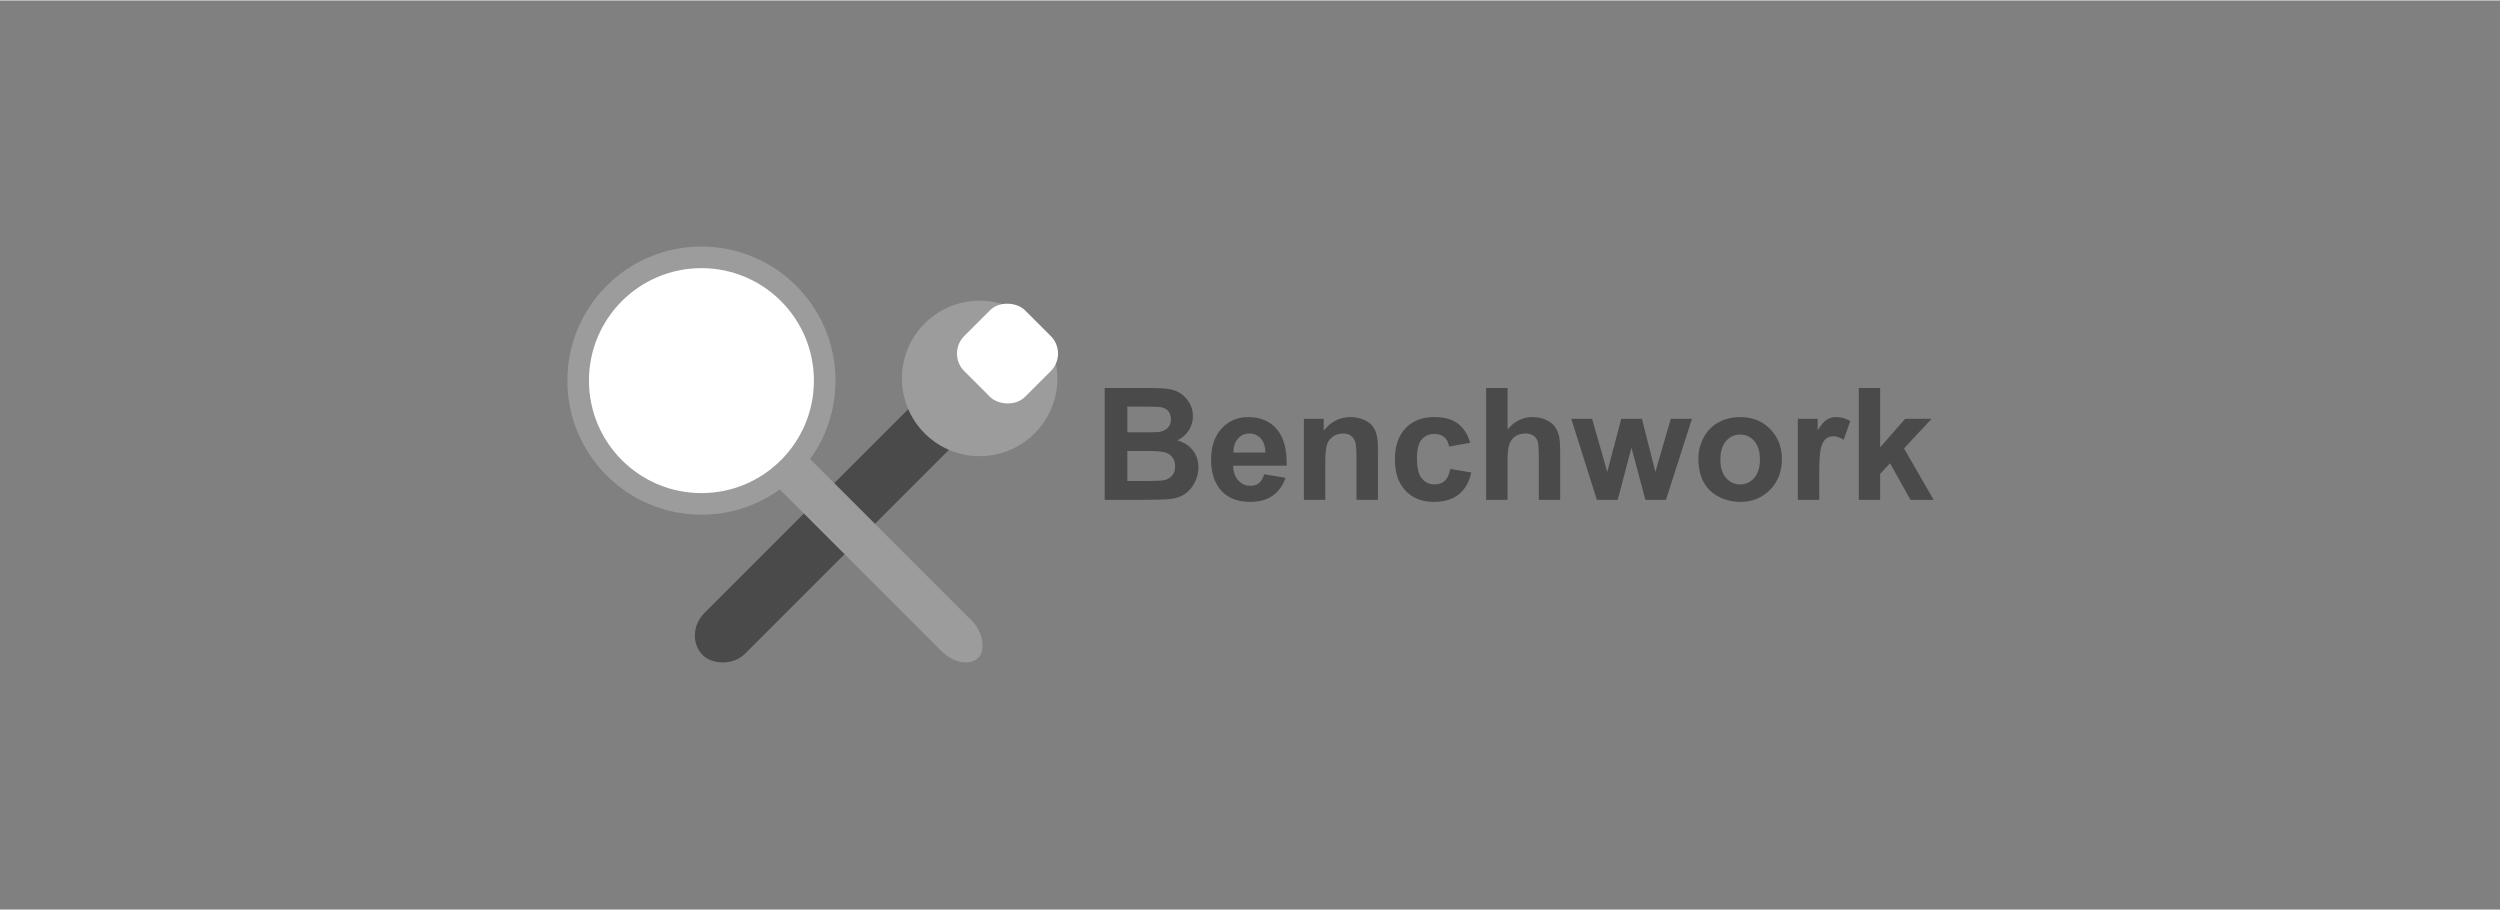 <?xml version="1.0" encoding="UTF-8"?>
<!DOCTYPE svg PUBLIC "-//W3C//DTD SVG 1.0//EN" "http://www.w3.org/TR/2001/REC-SVG-20010904/DTD/svg10.dtd">
<!-- Creator: CorelDRAW 2019 (64-Bit Evaluation Version) -->
<svg xmlns="http://www.w3.org/2000/svg" xml:space="preserve" width="500px" height="182px" version="1.0" style="shape-rendering:geometricPrecision; text-rendering:geometricPrecision; image-rendering:optimizeQuality; fill-rule:evenodd; clip-rule:evenodd"
viewBox="0 0 487.54 177.29"
 xmlns:xlink="http://www.w3.org/1999/xlink"
 xmlns:xodm="http://www.corel.com/coreldraw/odm/2003">
 <rect x="0" y="0" width="487.54" height="177.29" fill="#808080" stroke="none"/>
 <defs>
  <style type="text/css">
   <![CDATA[
    .str0 {stroke:#4A4A4A;stroke-width:0.41;stroke-miterlimit:2.613}
    .str1 {stroke:#9C9C9C;stroke-width:0.41;stroke-miterlimit:2.613}
    .str2 {stroke:white;stroke-width:0.41;stroke-miterlimit:2.613}
    .fil4 {fill:none}
    .fil0 {fill:#4A4A4A}
    .fil1 {fill:#9C9C9C}
    .fil2 {fill:white}
    .fil3 {fill:#4A4A4A;fill-rule:nonzero}
   ]]>
  </style>
 </defs>
 <g id="Layer_x0020_1">
  <g id="_2665026851424">
   <g>
    <g>
     <rect class="fil0 str0" transform="matrix(0.469 -0.469 0.469 0.469 133.299 123.727)" width="114.99" height="16.5" rx="8.86" ry="8.86"/>
     <circle class="fil1 str1" transform="matrix(0.469 -0.469 0.469 0.469 191.046 73.71)" r="22.65"/>
     <rect class="fil2 str2" transform="matrix(0.469 -0.469 0.469 0.469 184.816 68.865)" width="24.87" height="24.87" rx="7.09" ry="7.09"/>
    </g>
    <g>
     <rect class="fil1 str1" transform="matrix(0.469 0.469 -0.35 0.35 139.671 71.257)" width="114.99" height="16.5" rx="8.86" ry="8.86"/>
     <circle class="fil1 str1" cx="136.79" cy="74.14" r="25.94"/>
     <circle class="fil2 str1" cx="136.79" cy="74.14" r="22.14"/>
    </g>
   </g>
   <path class="fil3" d="M215.43 75.58l8.73 0c1.73,0 3.01,0.07 3.86,0.22 0.85,0.14 1.61,0.44 2.28,0.89 0.67,0.46 1.23,1.06 1.67,1.82 0.45,0.76 0.67,1.61 0.67,2.55 0,1.02 -0.27,1.95 -0.82,2.8 -0.55,0.85 -1.29,1.49 -2.23,1.92 1.32,0.39 2.34,1.05 3.05,1.98 0.71,0.93 1.07,2.03 1.07,3.3 0,0.99 -0.23,1.95 -0.69,2.89 -0.46,0.94 -1.09,1.69 -1.89,2.26 -0.8,0.56 -1.79,0.9 -2.96,1.03 -0.73,0.08 -2.5,0.13 -5.31,0.15l-7.43 0 0 -21.81zm4.42 3.63l0 5.02 2.88 0c1.72,0 2.78,-0.02 3.2,-0.07 0.75,-0.09 1.34,-0.35 1.77,-0.78 0.44,-0.43 0.65,-1 0.65,-1.7 0,-0.67 -0.19,-1.21 -0.56,-1.64 -0.37,-0.42 -0.92,-0.67 -1.65,-0.76 -0.44,-0.05 -1.69,-0.07 -3.76,-0.07l-2.53 0zm0 8.65l0 5.85 4.08 0c1.59,0 2.6,-0.05 3.02,-0.14 0.66,-0.12 1.19,-0.41 1.6,-0.87 0.41,-0.47 0.62,-1.08 0.62,-1.86 0,-0.66 -0.16,-1.21 -0.48,-1.67 -0.31,-0.46 -0.77,-0.79 -1.37,-1 -0.6,-0.21 -1.91,-0.31 -3.91,-0.31l-3.56 0zm26.69 4.54l4.17 0.7c-0.53,1.52 -1.38,2.69 -2.53,3.49 -1.16,0.8 -2.61,1.2 -4.34,1.2 -2.74,0 -4.78,-0.9 -6.09,-2.7 -1.05,-1.44 -1.57,-3.26 -1.57,-5.46 0,-2.62 0.69,-4.67 2.05,-6.15 1.37,-1.49 3.1,-2.23 5.19,-2.23 2.35,0 4.2,0.77 5.56,2.33 1.35,1.55 2,3.93 1.94,7.14l-10.44 0c0.03,1.24 0.36,2.2 1.01,2.89 0.64,0.69 1.44,1.04 2.39,1.04 0.66,0 1.21,-0.18 1.65,-0.53 0.44,-0.36 0.78,-0.93 1.01,-1.72zm0.24 -4.24c-0.03,-1.21 -0.34,-2.14 -0.93,-2.76 -0.6,-0.64 -1.32,-0.95 -2.17,-0.95 -0.91,0 -1.66,0.33 -2.25,1 -0.6,0.66 -0.89,1.57 -0.88,2.71l6.23 0zm21.94 9.23l-4.18 0 0 -8.06c0,-1.7 -0.09,-2.8 -0.27,-3.3 -0.18,-0.5 -0.47,-0.89 -0.87,-1.17 -0.41,-0.28 -0.9,-0.41 -1.47,-0.41 -0.73,0 -1.38,0.19 -1.96,0.59 -0.58,0.4 -0.98,0.92 -1.19,1.57 -0.22,0.66 -0.33,1.87 -0.33,3.63l0 7.15 -4.17 0 0 -15.81 3.87 0 0 2.32c1.38,-1.77 3.12,-2.65 5.23,-2.65 0.93,0 1.77,0.17 2.54,0.5 0.77,0.33 1.35,0.75 1.74,1.26 0.4,0.52 0.67,1.11 0.82,1.76 0.16,0.66 0.24,1.59 0.24,2.81l0 9.81zm17.99 -11.12l-4.11 0.73c-0.14,-0.81 -0.45,-1.43 -0.94,-1.84 -0.5,-0.41 -1.13,-0.62 -1.91,-0.62 -1.04,0 -1.88,0.36 -2.5,1.08 -0.61,0.72 -0.92,1.92 -0.92,3.61 0,1.88 0.31,3.21 0.94,3.98 0.63,0.78 1.47,1.17 2.53,1.17 0.79,0 1.44,-0.23 1.94,-0.68 0.51,-0.46 0.87,-1.23 1.07,-2.34l4.12 0.7c-0.43,1.89 -1.25,3.32 -2.46,4.28 -1.2,0.96 -2.82,1.45 -4.86,1.45 -2.3,0 -4.15,-0.73 -5.52,-2.19 -1.37,-1.46 -2.06,-3.48 -2.06,-6.07 0,-2.61 0.69,-4.64 2.07,-6.1 1.37,-1.46 3.24,-2.18 5.59,-2.18 1.92,0 3.44,0.41 4.58,1.24 1.13,0.83 1.94,2.09 2.44,3.78zm7.29 -10.69l0 8.08c1.35,-1.61 2.98,-2.41 4.86,-2.41 0.97,0 1.84,0.18 2.62,0.53 0.78,0.36 1.36,0.81 1.76,1.37 0.39,0.55 0.66,1.17 0.8,1.84 0.15,0.68 0.22,1.72 0.22,3.14l0 9.26 -4.17 0 0 -8.33c0,-1.66 -0.08,-2.71 -0.24,-3.16 -0.16,-0.44 -0.45,-0.8 -0.85,-1.06 -0.41,-0.26 -0.92,-0.39 -1.53,-0.39 -0.7,0 -1.33,0.16 -1.88,0.5 -0.55,0.34 -0.95,0.85 -1.21,1.53 -0.26,0.67 -0.38,1.68 -0.38,3l0 7.91 -4.18 0 0 -21.81 4.18 0zm17.41 21.81l-4.99 -15.81 4.06 0 2.96 10.36 2.73 -10.36 4.03 0 2.62 10.36 3.02 -10.36 4.12 0 -5.07 15.81 -4.01 0 -2.72 -10.17 -2.68 10.17 -4.07 0zm19.8 -8.1c0,-1.39 0.34,-2.73 1.02,-4.03 0.69,-1.31 1.66,-2.3 2.91,-2.98 1.26,-0.69 2.65,-1.03 4.2,-1.03 2.39,0 4.35,0.77 5.87,2.33 1.53,1.56 2.29,3.52 2.29,5.89 0,2.4 -0.77,4.38 -2.31,5.96 -1.54,1.57 -3.48,2.36 -5.82,2.36 -1.45,0 -2.83,-0.33 -4.14,-0.99 -1.31,-0.65 -2.31,-1.61 -3,-2.88 -0.68,-1.27 -1.02,-2.81 -1.02,-4.63zm4.29 0.23c0,1.57 0.37,2.77 1.11,3.6 0.75,0.84 1.66,1.26 2.75,1.26 1.09,0 2,-0.42 2.74,-1.26 0.74,-0.83 1.11,-2.04 1.11,-3.63 0,-1.55 -0.37,-2.74 -1.11,-3.58 -0.74,-0.83 -1.65,-1.25 -2.74,-1.25 -1.09,0 -2,0.42 -2.75,1.25 -0.74,0.84 -1.11,2.04 -1.11,3.61zm19.28 7.87l-4.18 0 0 -15.81 3.87 0 0 2.25c0.67,-1.06 1.27,-1.76 1.8,-2.09 0.53,-0.33 1.14,-0.49 1.81,-0.49 0.96,0 1.87,0.26 2.76,0.78l-1.3 3.65c-0.7,-0.46 -1.36,-0.69 -1.96,-0.69 -0.59,0 -1.09,0.17 -1.49,0.49 -0.41,0.32 -0.73,0.9 -0.96,1.74 -0.24,0.85 -0.35,2.61 -0.35,5.3l0 4.87zm7.71 0l0 -21.81 4.17 0 0 11.57 4.89 -5.57 5.15 0 -5.39 5.78 5.78 10.03 -4.51 0 -3.99 -7.13 -1.93 2.07 0 5.06 -4.17 0z"/>
   <rect class="fil4" width="487.54" height="177.29"/>
  </g>
 </g>
</svg>
